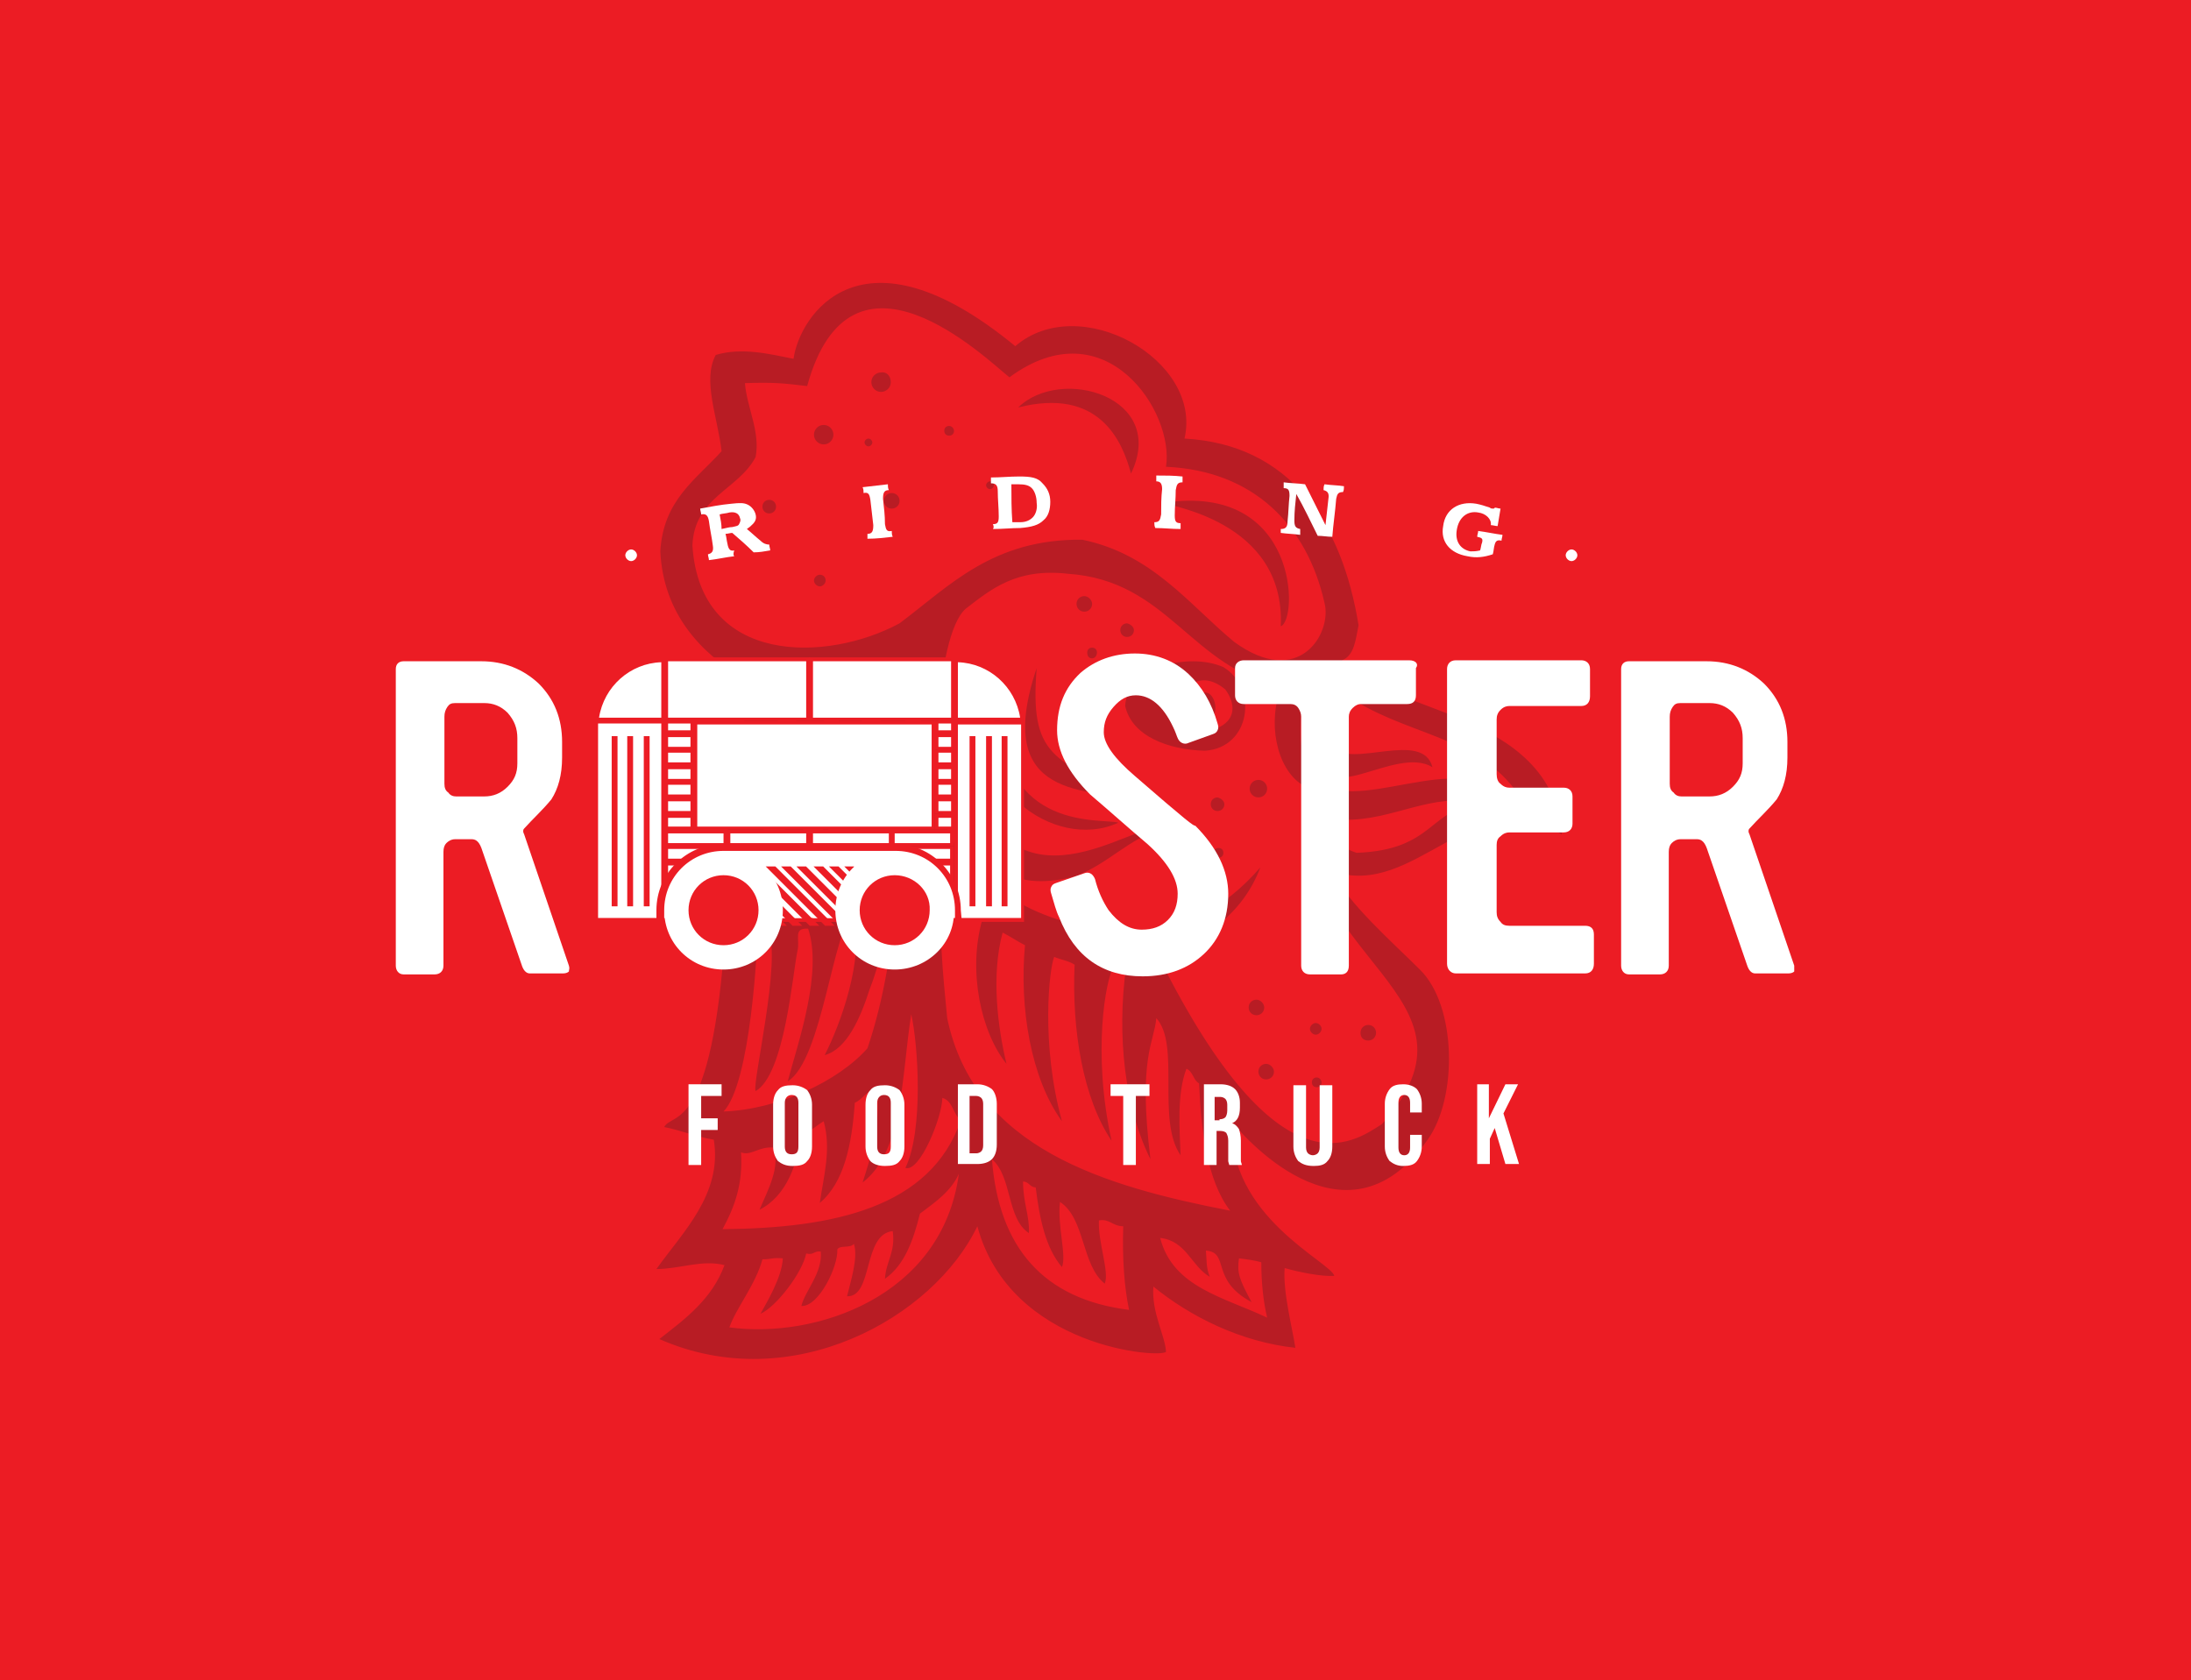 <?xml version="1.0" encoding="utf-8"?>
<!-- Generator: Adobe Illustrator 25.0.1, SVG Export Plug-In . SVG Version: 6.00 Build 0)  -->
<svg version="1.1" id="Layer_1" xmlns="http://www.w3.org/2000/svg" xmlns:xlink="http://www.w3.org/1999/xlink" x="0px" y="0px"
	 viewBox="0 0 225.3 172.8" style="enable-background:new 0 0 225.3 172.8;" xml:space="preserve">
<style type="text/css">
	.st0{fill:#EC1C24;}
	.st1{fill-rule:evenodd;clip-rule:evenodd;fill:#B81C24;}
	.st2{fill:#FFFFFF;}
	.st3{clip-path:url(#SVGID_2_);}
</style>
<g id="_x31__2_">
	<rect y="0" class="st0" width="225.3" height="172.8"/>
</g>
<g>
	<g>
		<g>
			<path class="st1" d="M104.4,35.6c6.6-5.7,19.3,1.4,17.4,9.5c10.9,0.6,16.2,8.7,17.9,19.2c-0.3,1.4-0.4,3.1-1.7,3.6
				c4,5.4,21.6,5,22.6,17.9c-9.3-5.5-15,6.7-23.6,3.8c1.6,3.3,6.2,7.3,9,10.1c3.8,3.7,3.9,13.2,0.8,17.5
				c-8.6,12.3-19.5-1.1-20.1-1.8c-0.5,9.7,10.2,14.4,10.5,15.8c-1.3,0.1-3.7-0.4-5.1-0.8c-0.2,2.4,0.8,6.2,1.1,8.2
				c-5.6-0.6-10.8-3.2-14.6-6.3c-0.2,2.7,1.2,5,1.3,6.7c-0.4,0.7-16-0.3-19.4-12.9c-4.5,9.4-19.1,17.6-32.7,11.6
				c2.7-2.1,5.4-4.1,6.7-7.6c-2.3-0.6-4.6,0.4-7,0.4c2.7-3.8,6.8-7.7,5.9-13.3c-1.8-0.3-3.5-1-5.1-1.3c0.8-1.6,4.9,0.9,6.3-20.2
				c-2.5-0.8-5.7-0.9-7.6-2.3c3.6-2,10.6-4.3,9.4-23.7c-4.3-2.5-8.2-6.6-8.5-13c0.3-5.3,3.7-7.4,6.3-10.3c-0.4-3.5-2-7.3-0.6-9.9
				c2.7-0.8,5.5-0.1,8,0.4C82.2,32.5,88.5,22.5,104.4,35.6z M103.8,38.8c-2.4-1.9-16.3-15.5-20.8,0.9c-2.5-0.3-3.5-0.4-6.4-0.3
				c0.2,2.5,1.6,5,1.1,7.6c-1.8,3.4-6.3,4.1-6.5,9.1c0.8,12.4,13.9,12,21.3,8c5.2-3.9,9.6-8.7,18.8-8.6c7.2,1.5,10.9,6.6,15.6,10.5
				c6.7,4.9,10.1-0.9,9.3-4c-1.8-8-7.3-13.6-16.3-14C120.8,42.4,113.7,31.5,103.8,38.8z M109.8,59c-5.3-0.6-7.9,1.6-10.5,3.6
				c-3.2,2.8-3.8,19.5-1.5,23.6c3.8,5.9,10.1,9.5,19.6,9.7c3.8-0.1,8.5-2.4,12.2-6.7c-1.8,4.8-5.8,7.4-10.3,9.5
				c12.3,24.5,19.8,18.8,22.8,16.9c12-13.4-9.6-16.7-8.2-34.9c-2.7-1.7-3.6-6.6-2.1-10.1C122.4,68.7,120.2,59.7,109.8,59z
				 M93.8,68.9c0.2,4.2-3.6,16.3-6.1,16.9c2.1-3.9,3.8-11.2,2.3-16c-1.7-0.2-0.8,2.3-1.3,3.4c0,1.6-2.1,12-4.2,12.6
				c2.9-10.1,1.7-15.6,0.4-15.4c-0.4,18.4-6.1,20.1-6.7,19.6c3.6-2.6,3.6-14.1,3.6-15.2c0.3-2.4,0.5-5-1.5-5.3
				c-0.7,1.2,0.8,17.9-5.7,22.1c8.3,1.6,15.2-1.6,18.8-6.1c1.4-3.9,1.7-13.5,0.8-17.3C94.2,68.6,93.7,68.4,93.8,68.9z M138.2,71.3
				c-0.5,4.5-3.9,1.2-4.4,2.1c-1,12.9,9.6,6.1,16.5,6.7c2.3,0.2,4.1,1.1,5.9,1.7C152,75.5,144.3,75.7,138.2,71.3z M138.2,84.3
				c-1.8,0-2.2-2.2-2.5-1.5c0.3,2.5,1.6,4.2,3.8,4.9c8-0.3,7.4-4.5,12.7-5.1C147.3,81.4,143.3,84.4,138.2,84.3z M97.4,104.7
				c2.8,13.4,16.2,17.3,29.1,19.8c-2.4-3.1-3-8.4-3.2-13.1c-0.6-0.3-0.6-1.2-1.3-1.5c-1,2.6-0.7,6.3-0.6,8.9
				c-2.5-3.6,0-11.4-2.5-14.1c-0.2,2.5-1.9,4-0.6,14.5c-2.6-5.2-3.5-12.6-2.5-19.8c-0.4,0-0.8,0-1.3,0c-0.8,1.4-2.2,8.8-0.2,17.9
				c-2.9-4.3-4.1-11.3-3.8-18.1c-0.6-0.4-1.4-0.5-2.1-0.8c-0.5,1.2-1.4,8.9,0.8,16.9c-3.2-4.4-4.4-11.7-3.8-18.1
				c-0.8-0.4-1.5-0.9-2.3-1.3c-1.2,4.4-0.5,9.8,0.4,13.5c-2.6-3.2-4-9.5-2.5-14.8c-1.5-1-2.7-2.3-4-3.4
				C96.4,95.1,97,100.5,97.4,104.7z M91.5,92.3c-0.3,3.5-1,6.7-2.1,9.5c-0.9,2.8-2.3,6.1-4.6,6.7c1.6-3.1,4.1-9.9,3-14.5
				c-2.1,1.1-3.2,15-6.8,17.2c1.1-4.1,3.6-11.2,2.1-15.7c-1.6-0.1-0.8,1.1-1.1,2.3c-0.5,2.3-1.3,12.7-4.3,14.4
				c-0.4-0.7,2.7-13.5,1.3-16.5c-0.4,0-0.7,0-1.1,0c0,1.6-0.7,15.7-3.5,18.6c5.6-0.2,11.8-3.1,14.8-6.5c1.7-5,2.6-10.7,3-16.2
				C92.1,91.8,91.8,92.1,91.5,92.3z M88.7,121.6c0.9-2.8,1.8-5.6,1.5-9.7c-1.1,0.2-1.4,1.1-2.3,1.5c-0.3,4.3-1.1,8.2-3.6,10.3
				c0.4-2.8,1.2-5.5,0.4-8.4c-1,0.6-1.6,1.3-2.4,1.4c-0.2,2.8-1.4,6.3-4.2,7.7c0.9-2.1,2.2-4.5,1.4-6.4c-1.5-0.1-2.3,0.9-3.3,0.5
				c0.2,3.2-0.6,5.5-1.9,7.9c11.4-0.1,21.4-2.2,24.5-11.2c-0.8-0.6-0.8-2-1.9-2.3c0,1.9-2.3,7.7-3.8,7.2c1.9-3.9,1.3-12.8,0.6-15.8
				C92.7,110.6,92.9,118.4,88.7,121.6z M116.1,134.7c-0.5-2.4-0.7-5.3-0.6-8.6c-1.1,0-1.4-0.8-2.5-0.6c-0.1,2.3,1.1,5.3,0.6,6.5
				c-2.4-1.9-2-6.7-4.6-8.4c-0.3,2.4,0.7,5.5,0.2,6.7c-1.7-2-2.3-5-2.7-8.2c-0.6,0-0.7-0.6-1.3-0.6c0,2.2,0.7,3.6,0.6,5.3
				c-2.3-1.5-1.7-5.8-3.8-7.6C102.7,128.3,107.3,133.6,116.1,134.7z M94.6,124.8c-0.7,2.8-1.6,5.3-3.6,6.7c0.1-1.8,1.1-2.7,0.8-4.9
				c-3.1,0.3-2,6.8-4.7,6.7c0.3-1.3,1.2-4,0.7-5.4c-0.3,0.5-1.5,0.1-1.7,0.6c0.1,1.7-1.9,5.9-3.7,5.8c0.4-1.6,2.2-3.4,2-5.6
				c-0.7-0.1-0.7,0.4-1.5,0.2c-0.4,2-3.1,5.5-4.7,6.2c0.6-1.1,2.2-3.7,2.3-5.7c-1.1-0.1-1.1,0.1-2.1,0.1c-0.7,2.6-2.7,5-3.4,7
				c8.8,1.2,21.9-3.1,23.6-15.8C97.8,122.5,96.2,123.6,94.6,124.8z M130.3,135.5c-0.4-1.7-0.6-3.6-0.6-5.7c-0.7-0.2-1.5-0.3-2.3-0.4
				c-0.2,1.5,0,2.1,1.3,4.5c-4.3-2.3-2.2-5.1-4.7-5.3c0.1,1,0,1.7,0.4,2.7c-1.9-1.1-2.4-3.7-5.1-4
				C120.6,132.4,125.9,133.4,130.3,135.5z"/>
			<path class="st1" d="M116.3,48.7c-0.9-3.4-3.3-8.9-11.6-6.8C109.1,37.6,120.1,40.8,116.3,48.7z"/>
			<path class="st1" d="M131.7,64.4c0.5-11-12-12.4-12-12.7C133.6,49.6,133.5,63.8,131.7,64.4z"/>
			<path class="st1" d="M125.8,68.6c3.6,2.2,2.8,8.3-1.9,8.6c-3.8-0.1-7.5-1.5-8.2-4.6C115.9,68.7,122.1,67,125.8,68.6z M125.1,74.9
				c2-0.8,2-2.5,0.9-4C121.3,67,118.6,76.6,125.1,74.9z"/>
			<path class="st1" d="M117.4,82.3c-9.3-4.1-11.5-4.6-10.8-13.6C102,82.4,111.9,81.1,117.4,82.3z"/>
			<path class="st1" d="M124.1,74.1c-0.8,0.2-0.8-0.5-1.3-0.6c0.7-0.3,1.1-1.2,0.6-2.1C124.9,70.4,125.7,73.8,124.1,74.1z"/>
			<path class="st1" d="M102.8,72.8c0,12.9,10.7,11.3,12.2,11.8C108.3,87.7,98.9,80.3,102.8,72.8z"/>
			<path class="st1" d="M137,76.8c1.9,2.3,9.3-1.8,10.3,2.1C143.5,76.5,135.2,83.8,137,76.8z"/>
			<path class="st1" d="M99.1,78.5c4.7,17.1,17.7,5.6,20.4,6.7c-3.5,1.1-5.5,3.6-8.9,4.9C98.5,93.3,99.6,80.6,99.1,78.5z"/>
		</g>
	</g>
	<path class="st1" d="M137.5,98.3c0,0.6-0.5,1-1,1c-0.6,0-1-0.5-1-1c0-0.6,0.5-1,1-1C137.1,97.2,137.5,97.7,137.5,98.3z"/>
	<path class="st1" d="M141.5,106.2c0,0.4-0.3,0.8-0.8,0.8s-0.8-0.3-0.8-0.8c0-0.4,0.3-0.8,0.8-0.8S141.5,105.8,141.5,106.2z"/>
	<path class="st1" d="M135.9,105.8c0,0.3-0.3,0.6-0.6,0.6s-0.6-0.3-0.6-0.6c0-0.3,0.3-0.6,0.6-0.6
		C135.6,105.2,135.9,105.5,135.9,105.8z"/>
	<path class="st1" d="M135.9,111.3c0,0.3-0.2,0.5-0.5,0.5s-0.5-0.2-0.5-0.5s0.2-0.5,0.5-0.5S135.9,111.1,135.9,111.3z"/>
	<path class="st1" d="M130,103.6c0,0.5-0.4,0.8-0.8,0.8c-0.5,0-0.8-0.4-0.8-0.8c0-0.5,0.4-0.8,0.8-0.8
		C129.6,102.8,130,103.2,130,103.6z"/>
	<path class="st1" d="M131,110.2c0,0.5-0.4,0.8-0.8,0.8c-0.5,0-0.8-0.4-0.8-0.8c0-0.5,0.4-0.8,0.8-0.8
		C130.6,109.4,131,109.8,131,110.2z"/>
	<path class="st1" d="M112.3,62.1c0,0.5-0.4,0.8-0.8,0.8c-0.5,0-0.8-0.4-0.8-0.8c0-0.5,0.4-0.8,0.8-0.8S112.3,61.7,112.3,62.1z"/>
	<path class="st1" d="M116.6,64.8c0,0.4-0.3,0.7-0.7,0.7c-0.4,0-0.7-0.3-0.7-0.7c0-0.4,0.3-0.7,0.7-0.7
		C116.3,64.2,116.6,64.5,116.6,64.8z"/>
	<path class="st1" d="M112.8,67.1c0,0.3-0.2,0.6-0.5,0.6s-0.5-0.2-0.5-0.6c0-0.3,0.2-0.5,0.5-0.5C112.6,66.6,112.8,66.8,112.8,67.1z
		"/>
	<path class="st1" d="M130.3,81.1c0,0.5-0.4,0.9-0.9,0.9s-0.9-0.4-0.9-0.9s0.4-0.9,0.9-0.9C129.9,80.2,130.3,80.6,130.3,81.1z"/>
	<path class="st1" d="M125.9,82.7c0,0.4-0.3,0.7-0.7,0.7c-0.4,0-0.7-0.3-0.7-0.7c0-0.4,0.3-0.7,0.7-0.7
		C125.6,82.1,125.9,82.4,125.9,82.7z"/>
	<path class="st1" d="M125.8,87.7c0,0.3-0.2,0.5-0.5,0.5s-0.5-0.2-0.5-0.5s0.2-0.5,0.5-0.5C125.6,87.2,125.8,87.4,125.8,87.7z"/>
	<path class="st1" d="M121.4,90c0,0.2-0.1,0.3-0.3,0.3c-0.2,0-0.3-0.1-0.3-0.3c0-0.2,0.1-0.3,0.3-0.3
		C121.2,89.6,121.4,89.8,121.4,90z"/>
	<path class="st1" d="M91.6,39.3c0,0.6-0.5,1-1,1c-0.6,0-1-0.5-1-1c0-0.6,0.5-1,1-1C91.2,38.2,91.6,38.7,91.6,39.3z"/>
	<path class="st1" d="M85.7,44.7c0,0.5-0.4,1-1,1c-0.5,0-1-0.4-1-1c0-0.5,0.4-1,1-1C85.3,43.7,85.7,44.2,85.7,44.7z"/>
	<path class="st1" d="M79.8,52.1c0,0.4-0.3,0.7-0.7,0.7c-0.4,0-0.7-0.3-0.7-0.7s0.3-0.7,0.7-0.7C79.5,51.4,79.8,51.7,79.8,52.1z"/>
	<path class="st1" d="M84.9,59.7c0,0.3-0.3,0.6-0.6,0.6c-0.3,0-0.6-0.3-0.6-0.6s0.3-0.6,0.6-0.6C84.7,59.1,84.9,59.4,84.9,59.7z"/>
	<path class="st1" d="M92.5,51.5c0,0.5-0.4,0.8-0.8,0.8c-0.5,0-0.8-0.4-0.8-0.8c0-0.5,0.4-0.8,0.8-0.8S92.5,51,92.5,51.5z"/>
	<path class="st1" d="M98.1,44.3c0,0.3-0.2,0.5-0.5,0.5s-0.5-0.2-0.5-0.5s0.2-0.5,0.5-0.5S98.1,44.1,98.1,44.3z"/>
	<path class="st1" d="M89.7,45.5c0,0.2-0.2,0.4-0.4,0.4c-0.2,0-0.4-0.2-0.4-0.4s0.2-0.4,0.4-0.4S89.7,45.3,89.7,45.5z"/>
	<path class="st1" d="M102.2,49.9c0,0.2-0.2,0.4-0.4,0.4c-0.2,0-0.4-0.2-0.4-0.4s0.2-0.4,0.4-0.4C102,49.4,102.2,49.6,102.2,49.9z"
		/>
</g>
<g>
	<g>
		<g>
			<rect x="96.3" y="75.6" class="st2" width="1.6" height="1.3"/>
			<path class="st0" d="M98.1,77.1h-2v-1.7h2V77.1z M96.5,76.8h1.3v-1h-1.3V76.8z"/>
		</g>
		<g>
			<rect x="96.3" y="83.9" class="st2" width="1.6" height="1.3"/>
			<path class="st0" d="M98.1,85.3h-2v-1.6h2V85.3z M96.5,85h1.3v-0.9h-1.3V85z"/>
		</g>
		<g>
			<rect x="68.5" y="83.9" class="st2" width="2.7" height="1.3"/>
			<path class="st0" d="M71.4,85.3h-3v-1.6h3V85.3z M68.7,85H71v-0.9h-2.3V85z"/>
		</g>
		<g>
			<rect x="96.3" y="77.3" class="st2" width="1.6" height="1.3"/>
			<path class="st0" d="M98.1,78.8h-2v-1.7h2V78.8z M96.5,78.4h1.3v-1h-1.3V78.4z"/>
		</g>
		<g>
			<rect x="96.3" y="78.9" class="st2" width="1.6" height="1.3"/>
			<path class="st0" d="M98.1,80.4h-2v-1.7h2V80.4z M96.5,80.1h1.3v-1h-1.3V80.1z"/>
		</g>
		<g>
			<rect x="96.3" y="82.2" class="st2" width="1.6" height="1.3"/>
			<path class="st0" d="M98.1,83.7h-2V82h2V83.7z M96.5,83.4h1.3v-1h-1.3V83.4z"/>
		</g>
		<g>
			<rect x="68.5" y="80.6" class="st2" width="2.7" height="1.3"/>
			<path class="st0" d="M71.4,82.1h-3v-1.7h3V82.1z M68.7,81.7H71v-1h-2.3V81.7z"/>
		</g>
		<g>
			<rect x="68.5" y="82.2" class="st2" width="2.7" height="1.3"/>
			<path class="st0" d="M71.4,83.7h-3V82h3V83.7z M68.7,83.4H71v-1h-2.3V83.4z"/>
		</g>
		<g>
			<rect x="68.5" y="75.6" class="st2" width="2.7" height="1.3"/>
			<path class="st0" d="M71.4,77.1h-3v-1.7h3V77.1z M68.7,76.8H71v-1h-2.3V76.8z"/>
		</g>
		<g>
			<rect x="68.5" y="77.3" class="st2" width="2.7" height="1.3"/>
			<path class="st0" d="M71.4,78.8h-3v-1.7h3V78.8z M68.7,78.4H71v-1h-2.3V78.4z"/>
		</g>
		<g>
			<rect x="68.5" y="78.9" class="st2" width="2.7" height="1.3"/>
			<path class="st0" d="M71.4,80.4h-3v-1.7h3V80.4z M68.7,80.1H71v-1h-2.3V80.1z"/>
		</g>
		<g>
			<rect x="96.3" y="80.6" class="st2" width="1.6" height="1.3"/>
			<path class="st0" d="M98.1,82.1h-2v-1.7h2V82.1z M96.5,81.7h1.3v-1h-1.3V81.7z"/>
		</g>
		<g>
			<path class="st2" d="M68.2,67.9c-3.5,0.1-6.4,2.7-6.8,6.1h6.8V67.9z"/>
			<path class="st0" d="M68.4,74.1h-7.2v-0.2c0.5-3.5,3.4-6.2,7-6.3h0.2L68.4,74.1z M61.6,73.8H68v-5.7
				C64.8,68.2,62.1,70.6,61.6,73.8z"/>
		</g>
		<g>
			<polygon class="st2" points="71.2,74 83.1,74 83.1,67.9 68.5,67.9 68.5,74 			"/>
			<path class="st0" d="M83.3,74.1H68.4v-6.5h14.9V74.1z M68.7,73.8h14.2V68H68.7V73.8z"/>
		</g>
		<g>
			<polygon class="st2" points="96.3,74 97.9,74 97.9,67.9 83.4,67.9 83.4,74 			"/>
			<path class="st0" d="M98.1,74.1H83.2v-6.5h14.9V74.1z M83.6,73.8h14.2V68H83.6V73.8z"/>
		</g>
		<g>
			<path class="st2" d="M61.4,74.3c0,0.2,0,0.4,0,0.6v19.7h6.9V74.3H61.4z"/>
			<path class="st0" d="M68.4,94.8h-7.2V74.9c0-0.2,0-0.4,0-0.6v-0.2h7.2V94.8z M61.5,94.4H68v-20h-6.5c0,0.1,0,0.3,0,0.4V94.4z"/>
		</g>
		<g>
			<path class="st2" d="M105.1,74c-0.4-3.4-3.3-6-6.8-6.1V74H105.1z"/>
			<path class="st0" d="M105.3,74.1h-7.2v-6.5h0.2c3.6,0.1,6.5,2.7,7,6.3V74.1z M98.5,73.8h6.4c-0.5-3.2-3.2-5.6-6.4-5.7V73.8z"/>
		</g>
		<g>
			<rect x="68.5" y="93.8" class="st2" width="6.1" height="0.8"/>
			<path class="st0" d="M74.8,94.8h-6.4v-1.2h6.4V94.8z M68.7,94.4h5.7v-0.5h-5.7V94.4z"/>
		</g>
		<g>
			<rect x="91.9" y="93.8" class="st2" width="6.1" height="0.8"/>
			<path class="st0" d="M98.1,94.8h-6.4v-1.2h6.4V94.8z M92,94.4h5.7v-0.5H92V94.4z"/>
		</g>
		<g>
			<path class="st2" d="M98.3,85.2L98.3,85.2v0.2v0.2l0,0v9.1h6.8V74.9c0-0.2,0-0.4,0-0.6h-6.8V85.2z"/>
			<path class="st0" d="M105.3,94.8h-7.2V74.1h7.2v0.2c0,0.2,0,0.4,0,0.6V94.8z M98.5,94.4h6.5V74.9c0-0.1,0-0.3,0-0.4h-6.5V85l0,0
				V94.4z"/>
		</g>
		<g>
			<rect x="75" y="93.8" class="st2" width="8.1" height="0.8"/>
			<path class="st0" d="M83.3,94.8h-8.5v-1.2h8.5V94.8z M75.1,94.4h7.8v-0.5h-7.8V94.4z"/>
		</g>
		<g>
			<rect x="96.3" y="74.3" class="st2" width="1.6" height="1"/>
			<path class="st0" d="M98.1,75.5h-2v-1.4h2V75.5z M96.5,75.1h1.3v-0.7h-1.3V75.1z"/>
		</g>
		<g>
			<rect x="83.4" y="93.8" class="st2" width="8.1" height="0.8"/>
			<path class="st0" d="M91.7,94.8h-8.5v-1.2h8.5V94.8z M83.6,94.4h7.8v-0.5h-7.8V94.4z"/>
		</g>
		<g>
			<rect x="68.5" y="74.3" class="st2" width="2.7" height="1"/>
			<path class="st0" d="M71.4,75.5h-3v-1.4h3V75.5z M68.7,75.1H71v-0.7h-2.3V75.1z"/>
		</g>
		<g>
			<rect x="68.5" y="92.1" class="st2" width="6.1" height="1.3"/>
			<path class="st0" d="M74.8,93.6h-6.4v-1.7h6.4V93.6z M68.7,93.3h5.7v-1h-5.7V93.3z"/>
		</g>
		<g>
			<rect x="91.9" y="85.5" class="st2" width="6.1" height="1.3"/>
			<path class="st0" d="M98.1,87h-6.4v-1.7h6.4V87z M92,86.7h5.7v-1H92V86.7z"/>
		</g>
		<g>
			<polygon class="st2" points="96,85.2 96,83.9 96,83.7 96,83.6 96,82.2 96,82.1 96,81.9 96,80.6 96,80.4 96,80.3 96,78.9 96,78.8 
				96,78.6 96,77.3 96,77.1 96,77 96,75.6 96,75.5 96,75.3 96,74.3 91.9,74.3 91.7,74.3 91.5,74.3 83.4,74.3 83.2,74.3 83.1,74.3 
				75,74.3 74.8,74.3 74.6,74.3 71.6,74.3 71.6,75.3 71.6,75.5 71.6,75.6 71.6,77 71.6,77.1 71.6,77.3 71.6,78.6 71.6,78.8 
				71.6,78.9 71.6,80.3 71.6,80.4 71.6,80.6 71.6,81.9 71.6,82.1 71.6,82.2 71.6,83.6 71.6,83.7 71.6,83.9 71.6,85.2 74.6,85.2 
				74.8,85.2 75,85.2 83.1,85.2 83.2,85.2 83.4,85.2 91.5,85.2 91.7,85.2 91.9,85.2 			"/>
			<path class="st0" d="M96.1,85.3H71.4V74.1h24.8L96.1,85.3L96.1,85.3z M71.7,85h24.1V74.5H71.7V85z"/>
		</g>
		<g>
			<rect x="83.4" y="88.8" class="st2" width="8.1" height="1.3"/>
			<path class="st0" d="M91.7,90.3h-8.5v-1.7h8.5V90.3z M83.6,90h7.8v-1h-7.8V90z"/>
		</g>
		<g>
			<rect x="83.4" y="85.5" class="st2" width="8.1" height="1.3"/>
			<path class="st0" d="M91.7,87h-8.5v-1.7h8.5V87z M83.6,86.7h7.8v-1h-7.8V86.7z"/>
		</g>
		<g>
			<rect x="91.9" y="88.8" class="st2" width="6.1" height="1.3"/>
			<path class="st0" d="M98.1,90.3h-6.4v-1.7h6.4V90.3z M92,90h5.7v-1H92V90z"/>
		</g>
		<g>
			<rect x="91.9" y="87.2" class="st2" width="6.1" height="1.3"/>
			<path class="st0" d="M98.1,88.7h-6.4V87h6.4V88.7z M92,88.3h5.7v-1H92V88.3z"/>
		</g>
		<g>
			<rect x="91.9" y="92.1" class="st2" width="6.1" height="1.3"/>
			<path class="st0" d="M98.1,93.6h-6.4v-1.7h6.4V93.6z M92,93.3h5.7v-1H92V93.3z"/>
		</g>
		<g>
			<rect x="91.9" y="90.5" class="st2" width="6.1" height="1.3"/>
			<path class="st0" d="M98.1,92h-6.4v-1.7h6.4V92z M92,91.6h5.7v-1H92V91.6z"/>
		</g>
		<g>
			<rect x="83.4" y="87.2" class="st2" width="8.1" height="1.3"/>
			<path class="st0" d="M91.7,88.7h-8.5V87h8.5V88.7z M83.6,88.3h7.8v-1h-7.8V88.3z"/>
		</g>
		<g>
			<rect x="83.4" y="90.5" class="st2" width="8.1" height="1.3"/>
			<path class="st0" d="M91.7,92h-8.5v-1.7h8.5V92z M83.6,91.6h7.8v-1h-7.8V91.6z"/>
		</g>
		<g>
			<rect x="68.5" y="87.2" class="st2" width="6.1" height="1.3"/>
			<path class="st0" d="M74.8,88.7h-6.4V87h6.4V88.7z M68.7,88.3h5.7v-1h-5.7V88.3z"/>
		</g>
		<g>
			<rect x="68.5" y="85.5" class="st2" width="6.1" height="1.3"/>
			<path class="st0" d="M74.8,87h-6.4v-1.7h6.4V87z M68.7,86.7h5.7v-1h-5.7V86.7z"/>
		</g>
		<g>
			<rect x="83.4" y="92.1" class="st2" width="8.1" height="1.3"/>
			<path class="st0" d="M91.7,93.6h-8.5v-1.7h8.5V93.6z M83.6,93.3h7.8v-1h-7.8V93.3z"/>
		</g>
		<g>
			<rect x="68.5" y="88.8" class="st2" width="6.1" height="1.3"/>
			<path class="st0" d="M74.8,90.3h-6.4v-1.7h6.4V90.3z M68.7,90h5.7v-1h-5.7V90z"/>
		</g>
		<g>
			<rect x="75" y="92.1" class="st2" width="8.1" height="1.3"/>
			<path class="st0" d="M83.3,93.6h-8.5v-1.7h8.5V93.6z M75.1,93.3h7.8v-1h-7.8V93.3z"/>
		</g>
		<g>
			<rect x="68.5" y="90.5" class="st2" width="6.1" height="1.3"/>
			<path class="st0" d="M74.8,92h-6.4v-1.7h6.4V92z M68.7,91.6h5.7v-1h-5.7V91.6z"/>
		</g>
		<g>
			<rect x="75" y="90.5" class="st2" width="8.1" height="1.3"/>
			<path class="st0" d="M83.3,92h-8.5v-1.7h8.5V92z M75.1,91.6h7.8v-1h-7.8V91.6z"/>
		</g>
		<g>
			<rect x="75" y="87.2" class="st2" width="8.1" height="1.3"/>
			<path class="st0" d="M83.3,88.7h-8.5V87h8.5V88.7z M75.1,88.3h7.8v-1h-7.8V88.3z"/>
		</g>
		<g>
			<rect x="75" y="85.5" class="st2" width="8.1" height="1.3"/>
			<path class="st0" d="M83.3,87h-8.5v-1.7h8.5V87z M75.1,86.7h7.8v-1h-7.8V86.7z"/>
		</g>
		<g>
			<rect x="75" y="88.8" class="st2" width="8.1" height="1.3"/>
			<path class="st0" d="M83.3,90.3h-8.5v-1.7h8.5V90.3z M75.1,90h7.8v-1h-7.8V90z"/>
		</g>
	</g>
	<path class="st2" d="M58.5,99.3l-4.6-13.5c-0.1-0.2-0.1-0.3-0.1-0.3l0,0c0-0.1,0-0.2,0.1-0.3c0.9-1,1.9-1.9,2.8-3l0,0
		c0.7-1.1,1.1-2.5,1.1-4.3v-1.6c0-2.4-0.8-4.4-2.4-6c-1.6-1.5-3.6-2.3-5.9-2.3h-8c-0.5,0-0.8,0.3-0.8,0.8v30.5
		c0,0.5,0.3,0.9,0.8,0.9h3.2c0.5,0,0.9-0.3,0.9-0.9V87.6c0-0.4,0.1-0.7,0.3-0.9c0.2-0.2,0.5-0.4,0.9-0.4h1.7c0.3,0,0.7,0.1,1,0.9
		l4.1,11.9c0.1,0.3,0.3,1,0.9,1h3.4c0.3,0,0.5-0.1,0.6-0.2C58.5,99.7,58.6,99.6,58.5,99.3z M53.2,75.9v2.6c0,1-0.3,1.7-1,2.4
		c-0.7,0.7-1.5,1-2.4,1h-2.9c-0.3,0-0.6-0.1-0.8-0.4c-0.3-0.2-0.4-0.5-0.4-0.9v-6.9c0-0.4,0.1-0.7,0.3-1s0.4-0.4,0.8-0.4h3
		c0.9,0,1.7,0.3,2.4,1C52.9,74.1,53.2,74.9,53.2,75.9z"/>
	<g>
		<path class="st2" d="M116.7,79.8c-2.1-1.8-3.2-3.3-3.2-4.5c0-1,0.3-1.8,1-2.6c0.7-0.8,1.4-1.2,2.3-1.2c1.5,0,2.8,1.1,3.8,3.2
			c0.3,0.6,0.4,1,0.5,1.2l0,0c0.2,0.5,0.7,0.7,1.1,0.5l2.5-0.9c0.3-0.1,0.4-0.2,0.5-0.4c0.1-0.2,0.1-0.4,0-0.7
			c-0.6-2.1-1.6-3.8-3-5.1c-1.5-1.4-3.4-2.1-5.5-2.1c-2.2,0-4.1,0.7-5.6,2c-1.6,1.5-2.4,3.4-2.4,5.9c0,2.1,1.1,4.3,3.4,6.6
			c2,1.7,4,3.5,5.9,5.1c2.1,1.9,3.1,3.6,3.1,5.1c0,1.1-0.3,2-1,2.7s-1.6,1-2.7,1c-1.3,0-2.4-0.7-3.4-2c-0.6-0.9-1.1-2-1.4-3.2
			c-0.2-0.5-0.6-0.8-1.1-0.6l-2.9,1c-0.3,0.1-0.4,0.2-0.5,0.4c-0.1,0.2-0.1,0.4,0,0.7c0.3,1,0.5,1.8,0.8,2.4
			c1.6,4.1,4.5,6.1,8.6,6.1c2.6,0,4.7-0.8,6.3-2.3c1.6-1.5,2.5-3.6,2.5-6.2c0-2.3-1.1-4.7-3.4-7C122.8,85,122,84.4,116.7,79.8z"/>
		<path class="st2" d="M144.9,67.9h-17c-0.5,0-0.9,0.3-0.9,0.8v2.8c0,0.5,0.3,0.9,0.9,0.9h4.8c0.3,0,0.6,0.1,0.8,0.4
			s0.3,0.6,0.3,0.9v25.6c0,0.5,0.3,0.9,0.9,0.9h3.2c0.4,0,0.8-0.2,0.8-0.9V73.7c0-0.3,0.1-0.6,0.4-0.9c0.3-0.3,0.6-0.4,0.8-0.4h4.8
			c0.6,0,0.9-0.3,0.9-0.9v-2.8C145.9,68.3,145.6,67.9,144.9,67.9z"/>
		<path class="st2" d="M163,95.2h-7.8c-0.4,0-0.7-0.1-0.9-0.4c-0.3-0.3-0.4-0.6-0.4-1v-6.9c0-0.4,0.1-0.7,0.4-0.9
			c0.3-0.3,0.6-0.4,0.9-0.4h5.6c0.6,0,0.9-0.4,0.9-0.9v-2.8c0-0.6-0.4-0.9-0.9-0.9h-5.6c-0.3,0-0.6-0.1-0.9-0.4
			c-0.3-0.2-0.4-0.6-0.4-1V74c0-0.4,0.1-0.7,0.4-1c0.3-0.3,0.6-0.4,0.9-0.4h7.4c0.6,0,0.9-0.4,0.9-1v-2.8c0-0.6-0.4-0.9-0.9-0.9
			h-12.9c-0.6,0-0.9,0.4-0.9,0.9v30.3c0,0.6,0.4,1,0.9,1H163c0.6,0,0.9-0.4,0.9-1v-3C163.9,95.5,163.6,95.2,163,95.2z"/>
		<path class="st2" d="M184.5,99.3l-4.6-13.5c-0.1-0.2-0.1-0.3-0.1-0.3l0,0c0-0.1,0-0.2,0.1-0.3c0.9-1,1.9-1.9,2.8-3l0,0
			c0.7-1.1,1.1-2.5,1.1-4.3v-1.6c0-2.4-0.8-4.4-2.4-6c-1.6-1.5-3.6-2.3-5.9-2.3h-8c-0.5,0-0.8,0.3-0.8,0.8v30.5
			c0,0.5,0.3,0.9,0.8,0.9h3.2c0.5,0,0.9-0.3,0.9-0.9V87.6c0-0.4,0.1-0.7,0.3-0.9c0.2-0.2,0.5-0.4,0.9-0.4h1.7c0.3,0,0.7,0.1,1,0.9
			l4.1,11.9c0.1,0.3,0.3,1,0.9,1h3.4c0.3,0,0.5-0.1,0.6-0.2C184.5,99.7,184.5,99.6,184.5,99.3z M179.2,75.9v2.6c0,1-0.3,1.7-1,2.4
			c-0.7,0.7-1.5,1-2.4,1h-2.9c-0.3,0-0.6-0.1-0.8-0.4c-0.3-0.2-0.4-0.5-0.4-0.9v-6.9c0-0.4,0.1-0.7,0.3-1s0.4-0.4,0.8-0.4h3
			c0.9,0,1.7,0.3,2.4,1C178.9,74.1,179.2,74.9,179.2,75.9z"/>
	</g>
	<g>
		<path class="st2" d="M75.5,57.2c-0.9,0.1-1.7,0.3-2.6,0.4c0-0.2-0.1-0.4-0.1-0.6l0,0c0.4-0.1,0.6-0.3,0.5-0.9
			c-0.1-0.8-0.3-1.7-0.4-2.5c-0.1-0.6-0.3-0.8-0.8-0.7l0,0c0-0.2-0.1-0.4-0.1-0.6c1.1-0.2,2.1-0.4,3.2-0.5c0.9-0.1,1.3-0.1,1.7,0.1
			c0.4,0.2,0.7,0.6,0.8,1c0.1,0.4,0,0.7-0.3,1c-0.2,0.2-0.3,0.3-0.6,0.5l0,0c0.5,0.4,0.9,0.8,1.4,1.2c0.3,0.3,0.6,0.4,0.9,0.4l0,0
			c0,0.2,0.1,0.4,0.1,0.6c-0.6,0.1-1.1,0.2-1.7,0.2c-0.7-0.7-1.5-1.4-2.2-2c-0.2,0-0.5,0.1-0.7,0.1c0.1,0.3,0.1,0.6,0.2,1
			c0.1,0.6,0.3,0.8,0.7,0.7l0,0C75.4,56.9,75.4,57.1,75.5,57.2z M75.3,54.2c0.4-0.1,0.6-0.1,0.7-0.3s0.2-0.4,0.1-0.6
			c-0.1-0.5-0.5-0.7-1.1-0.6c-0.3,0.1-0.7,0.1-1,0.2c0.1,0.5,0.2,1,0.2,1.5C74.7,54.3,75,54.2,75.3,54.2z"/>
		<path class="st2" d="M89.2,54.9L89.2,54.9c0.5,0,0.6-0.3,0.6-0.9c-0.1-0.9-0.2-1.7-0.3-2.6c-0.1-0.6-0.2-0.8-0.7-0.7l0,0
			c0-0.2,0-0.4-0.1-0.6c0.9-0.1,1.8-0.2,2.6-0.3c0,0.2,0,0.4,0.1,0.6l0,0c-0.5,0-0.6,0.3-0.6,0.9c0.1,0.9,0.2,1.7,0.2,2.6
			c0.1,0.6,0.2,0.8,0.7,0.7l0,0c0,0.2,0,0.4,0.1,0.6c-0.9,0.1-1.7,0.2-2.6,0.2C89.2,55.3,89.2,55.1,89.2,54.9z"/>
		<path class="st2" d="M102.1,53.9C102.2,53.9,102.2,53.9,102.1,53.9c0.5,0,0.6-0.2,0.6-0.8c0-0.9-0.1-1.7-0.1-2.6
			c0-0.6-0.2-0.8-0.7-0.8l0,0c0-0.2,0-0.4,0-0.6c1,0,1.9-0.1,2.9-0.1c1.2,0,1.9,0.1,2.4,0.7c0.5,0.5,0.8,1.1,0.8,1.9
			c0,0.8-0.2,1.5-0.7,1.9c-0.5,0.5-1.2,0.7-2.4,0.8c-0.9,0-1.8,0.1-2.8,0.1C102.2,54.3,102.2,54.1,102.1,53.9z M104.1,53.7
			c0.3,0,0.5,0,0.8,0c0.6,0,1-0.2,1.3-0.5s0.5-0.9,0.4-1.5c0-0.6-0.2-1.2-0.5-1.5s-0.7-0.4-1.4-0.4c-0.2,0-0.5,0-0.7,0
			C104,51.1,104,52.4,104.1,53.7z"/>
		<path class="st2" d="M118.7,53.7L118.7,53.7c0.5,0,0.6-0.2,0.7-0.8c0-0.9,0-1.7,0.1-2.6c0-0.6-0.2-0.8-0.6-0.8l0,0
			c0-0.2,0-0.4,0-0.6c0.9,0,1.8,0,2.7,0.1c0,0.2,0,0.4,0,0.6l0,0c-0.5,0-0.6,0.2-0.7,0.8c0,0.9-0.1,1.7-0.1,2.6
			c0,0.6,0.1,0.8,0.6,0.8l0,0c0,0.2,0,0.4,0,0.6c-0.9,0-1.7-0.1-2.6-0.1C118.7,54.1,118.7,53.9,118.7,53.7z"/>
		<path class="st2" d="M131.7,54.4L131.7,54.4c0.5,0,0.7-0.2,0.7-0.8c0.1-0.9,0.1-1.7,0.2-2.6c0-0.6-0.1-0.8-0.6-0.8l0,0
			c0-0.2,0-0.4,0-0.6c0.7,0.1,1.5,0.1,2.2,0.2c0.7,1.4,1.4,2.8,2.1,4.2c0.1-0.9,0.2-1.8,0.3-2.7c0.1-0.6-0.1-0.8-0.5-0.9l0,0
			c0-0.2,0-0.4,0.1-0.6c0.7,0.1,1.4,0.1,2,0.2c0,0.2,0,0.4-0.1,0.6l0,0c-0.5,0-0.6,0.2-0.7,0.7c-0.1,1.3-0.3,2.6-0.4,3.9
			c-0.5,0-1-0.1-1.5-0.1c-0.7-1.4-1.4-2.9-2.2-4.3c-0.1,0.9-0.2,1.8-0.2,2.7c0,0.6,0.1,0.8,0.6,0.9l0,0c0,0.2,0,0.4,0,0.6
			c-0.7-0.1-1.3-0.1-2-0.2C131.7,54.7,131.7,54.5,131.7,54.4z"/>
		<path class="st2" d="M152.4,55.8c0.1-0.4,0-0.5-0.5-0.6l0,0c0-0.2,0.1-0.4,0.1-0.6c0.8,0.1,1.7,0.3,2.5,0.4c0,0.2-0.1,0.4-0.1,0.6
			l0,0c-0.4-0.1-0.6,0-0.7,0.4c-0.1,0.3-0.1,0.7-0.2,1c-0.9,0.3-1.7,0.4-2.6,0.2c-1.8-0.3-2.8-1.5-2.5-3.1c0.2-1.7,1.6-2.6,3.4-2.3
			c0.5,0.1,0.8,0.2,1.4,0.4c0.1,0.1,0.2,0.1,0.3,0.1s0.2,0,0.2-0.1l0,0c0.2,0,0.4,0.1,0.6,0.1c-0.1,0.6-0.2,1.2-0.3,1.8
			c-0.2,0-0.5-0.1-0.7-0.1l0,0c0.1-0.6-0.5-1.2-1.3-1.3c-1.1-0.2-2,0.5-2.2,1.8c-0.2,1.2,0.4,2,1.4,2.2c0.3,0,0.6,0,1-0.1
			C152.3,56.3,152.3,56,152.4,55.8z"/>
	</g>
	<g>
		<path class="st2" d="M70.8,111.5h3.4v1.2h-2.1v2.3h1.7v1.2h-1.7v3.6h-1.3V111.5z"/>
		<path class="st2" d="M80,119.4c-0.3-0.4-0.5-0.9-0.5-1.5v-4.3c0-0.7,0.2-1.2,0.5-1.5c0.3-0.4,0.8-0.5,1.5-0.5
			c0.6,0,1.1,0.2,1.5,0.5c0.3,0.4,0.5,0.9,0.5,1.5v4.3c0,0.7-0.2,1.2-0.5,1.5c-0.3,0.4-0.8,0.5-1.5,0.5S80.4,119.7,80,119.4z
			 M82.1,117.9v-4.5c0-0.5-0.2-0.8-0.7-0.8c-0.4,0-0.7,0.3-0.7,0.8v4.5c0,0.5,0.2,0.8,0.7,0.8C81.9,118.7,82.1,118.5,82.1,117.9z"/>
		<path class="st2" d="M89.5,119.4c-0.3-0.4-0.5-0.9-0.5-1.5v-4.3c0-0.7,0.2-1.2,0.5-1.5c0.3-0.4,0.8-0.5,1.5-0.5
			c0.6,0,1.1,0.2,1.5,0.5c0.3,0.4,0.5,0.9,0.5,1.5v4.3c0,0.7-0.2,1.2-0.5,1.5c-0.3,0.4-0.8,0.5-1.5,0.5S89.8,119.7,89.5,119.4z
			 M91.6,117.9v-4.5c0-0.5-0.2-0.8-0.7-0.8c-0.4,0-0.7,0.3-0.7,0.8v4.5c0,0.5,0.2,0.8,0.7,0.8C91.4,118.7,91.6,118.5,91.6,117.9z"/>
		<path class="st2" d="M98.5,111.5h2c0.6,0,1.1,0.2,1.5,0.5c0.3,0.3,0.5,0.9,0.5,1.5v4.2c0,0.7-0.2,1.2-0.5,1.5s-0.8,0.5-1.5,0.5h-2
			V111.5z M100.4,118.6c0.2,0,0.4-0.1,0.5-0.2s0.2-0.3,0.2-0.6v-4.3c0-0.3-0.1-0.5-0.2-0.6s-0.3-0.2-0.5-0.2h-0.7v5.9
			C99.7,118.6,100.4,118.6,100.4,118.6z"/>
		<path class="st2" d="M115.6,112.7h-1.4v-1.2h4v1.2h-1.4v7.1h-1.3v-7.1H115.6z"/>
		<path class="st2" d="M123.6,111.5h1.9c0.7,0,1.2,0.2,1.5,0.5s0.5,0.8,0.5,1.4v0.5c0,0.9-0.3,1.4-0.8,1.6l0,0
			c0.3,0.1,0.5,0.3,0.7,0.6c0.1,0.3,0.2,0.7,0.2,1.2v1.5c0,0.2,0,0.4,0,0.6c0,0.1,0.1,0.3,0.1,0.4h-1.3c0-0.1-0.1-0.3-0.1-0.4
			s0-0.3,0-0.6v-1.5c0-0.4-0.1-0.6-0.2-0.8c-0.1-0.1-0.3-0.2-0.6-0.2h-0.4v3.5h-1.3v-8.3H123.6z M125.4,115.1c0.3,0,0.5-0.1,0.6-0.2
			s0.2-0.4,0.2-0.7v-0.6c0-0.3-0.1-0.5-0.2-0.6s-0.3-0.2-0.5-0.2h-0.6v2.4h0.5V115.1z"/>
		<path class="st2" d="M133.5,119.4c-0.3-0.4-0.5-0.9-0.5-1.5v-6.3h1.3v6.4c0,0.3,0.1,0.5,0.2,0.6c0.1,0.1,0.3,0.2,0.5,0.2
			s0.4-0.1,0.5-0.2s0.2-0.3,0.2-0.6v-6.4h1.3v6.3c0,0.7-0.2,1.2-0.5,1.5c-0.3,0.4-0.8,0.5-1.4,0.5
			C134.3,119.9,133.9,119.7,133.5,119.4z"/>
		<path class="st2" d="M142.9,119.4c-0.3-0.4-0.5-0.9-0.5-1.5v-4.4c0-0.6,0.2-1.1,0.5-1.5s0.8-0.5,1.4-0.5c0.6,0,1.1,0.2,1.4,0.5
			c0.3,0.4,0.5,0.9,0.5,1.5v0.9H145v-1c0-0.5-0.2-0.8-0.6-0.8c-0.4,0-0.6,0.3-0.6,0.8v4.6c0,0.5,0.2,0.8,0.6,0.8
			c0.4,0,0.6-0.3,0.6-0.8v-1.3h1.2v1.2c0,0.6-0.2,1.1-0.5,1.5s-0.8,0.5-1.4,0.5C143.7,119.9,143.3,119.7,142.9,119.4z"/>
		<path class="st2" d="M151.8,111.5h1.3v3.5l1.7-3.5h1.3l-1.5,3l1.6,5.2h-1.4l-1.1-3.7l-0.5,1.1v2.6h-1.3v-8.2H151.8z"/>
	</g>
	<g>
		<g>
			<path class="st2" d="M98.5,93.6c0-3.6-2.9-6.5-6.5-6.5H74.4c-3.6,0-6.5,2.9-6.5,6.5v0.8h30.6V93.6z"/>
			<g>
				<g>
					<defs>
						<path id="SVGID_1_" d="M96.3,92.4c-0.5-1.9-2.2-3.3-4.3-3.3H74.4c-2,0-3.8,1.4-4.3,3.3v2.8h26L96.3,92.4z"/>
					</defs>
					<clipPath id="SVGID_2_">
						<use xlink:href="#SVGID_1_"  style="overflow:visible;"/>
					</clipPath>
					<g class="st3">
						
							<rect x="76.7" y="84.7" transform="matrix(0.707 -0.707 0.707 0.707 -42.344 81.391)" class="st0" width="0.7" height="14.2"/>
						
							<rect x="78.3" y="84.7" transform="matrix(0.707 -0.707 0.707 0.707 -41.886 82.533)" class="st0" width="0.7" height="14.2"/>
						
							<rect x="80" y="84.7" transform="matrix(0.707 -0.707 0.707 0.707 -41.356 83.704)" class="st0" width="0.7" height="14.2"/>
						
							<rect x="81.6" y="84.7" transform="matrix(0.707 -0.707 0.707 0.707 -40.898 84.846)" class="st0" width="0.7" height="14.2"/>
						
							<rect x="83.2" y="84.7" transform="matrix(0.707 -0.707 0.707 0.707 -40.44 85.987)" class="st0" width="0.7" height="14.2"/>
						
							<rect x="84.8" y="84.7" transform="matrix(0.707 -0.707 0.707 0.707 -39.982 87.129)" class="st0" width="0.7" height="14.2"/>
						
							<rect x="86.5" y="84.7" transform="matrix(0.707 -0.707 0.707 0.707 -39.453 88.3)" class="st0" width="0.7" height="14.2"/>
						
							<rect x="88.1" y="84.7" transform="matrix(0.707 -0.707 0.707 0.707 -38.994 89.442)" class="st0" width="0.7" height="14.2"/>
						
							<rect x="89.7" y="84.7" transform="matrix(0.707 -0.707 0.707 0.707 -38.536 90.583)" class="st0" width="0.7" height="14.2"/>
						
							<rect x="91.3" y="84.7" transform="matrix(0.707 -0.707 0.707 0.707 -38.078 91.725)" class="st0" width="0.7" height="14.2"/>
						
							<rect x="93" y="84.7" transform="matrix(0.707 -0.707 0.707 0.707 -37.549 92.896)" class="st0" width="0.7" height="14.2"/>
						
							<rect x="94.6" y="84.7" transform="matrix(0.707 -0.707 0.707 0.707 -37.09 94.038)" class="st0" width="0.7" height="14.2"/>
					</g>
				</g>
			</g>
		</g>
	</g>
	<g>
		<path class="st0" d="M79.3,93.6c0,2.7-2.2,4.9-4.9,4.9c-2.7,0-4.9-2.2-4.9-4.9c0-2.7,2.2-4.9,4.9-4.9
			C77.1,88.7,79.3,90.9,79.3,93.6z"/>
		<path class="st2" d="M74.4,99.7c-3.4,0-6.1-2.7-6.1-6.1s2.7-6.1,6.1-6.1s6.1,2.7,6.1,6.1S77.8,99.7,74.4,99.7z M74.4,90
			c-2,0-3.6,1.6-3.6,3.6s1.6,3.6,3.6,3.6s3.6-1.6,3.6-3.6S76.4,90,74.4,90z"/>
	</g>
	<g>
		<path class="st0" d="M96.9,93.6c0,2.7-2.2,4.9-4.9,4.9c-2.7,0-4.9-2.2-4.9-4.9c0-2.7,2.2-4.9,4.9-4.9
			C94.7,88.7,96.9,90.9,96.9,93.6z"/>
		<path class="st2" d="M92,99.7c-3.4,0-6.1-2.7-6.1-6.1s2.7-6.1,6.1-6.1s6.1,2.7,6.1,6.1C98.2,97,95.4,99.7,92,99.7z M92,90
			c-2,0-3.6,1.6-3.6,3.6s1.6,3.6,3.6,3.6s3.6-1.6,3.6-3.6C95.7,91.6,94,90,92,90z"/>
	</g>
	<g>
		<g>
			<path class="st0" d="M98.7,93.6c0-3.7-3-6.6-6.6-6.6H74.4c-3.7,0-6.6,3-6.6,6.6v0.8h0.4v-0.8c0-3.5,2.8-6.3,6.3-6.3H92
				c3.5,0,6.3,2.8,6.3,6.3v0.9h0.4L98.7,93.6z"/>
			<path class="st0" d="M98.9,94.7h-0.7v-1.1c0-3.4-2.7-6.1-6.1-6.1H74.4c-3.4,0-6.1,2.7-6.1,6.1v0.9h-0.8v-0.9
				c0-3.8,3.1-6.8,6.8-6.8H92c3.8,0,6.8,3.1,6.8,6.8L98.9,94.7z M68,94.2L68,94.2v-0.5V94.2z"/>
		</g>
	</g>
	<g>
		<path class="st2" d="M65.5,57.1c0,0.3-0.3,0.6-0.6,0.6c-0.3,0-0.6-0.3-0.6-0.6s0.3-0.6,0.6-0.6S65.5,56.8,65.5,57.1z"/>
		<path class="st2" d="M162.2,57.1c0,0.3-0.3,0.6-0.6,0.6s-0.6-0.3-0.6-0.6s0.3-0.6,0.6-0.6S162.2,56.8,162.2,57.1z"/>
	</g>
	<g>
		<rect x="62.9" y="75.7" class="st0" width="0.6" height="17.5"/>
		<rect x="64.5" y="75.7" class="st0" width="0.6" height="17.5"/>
		<rect x="66.2" y="75.7" class="st0" width="0.6" height="17.5"/>
	</g>
	<g>
		<rect x="99.7" y="75.7" class="st0" width="0.6" height="17.5"/>
		<rect x="101.4" y="75.7" class="st0" width="0.6" height="17.5"/>
		<rect x="103" y="75.7" class="st0" width="0.6" height="17.5"/>
	</g>
</g>
</svg>
